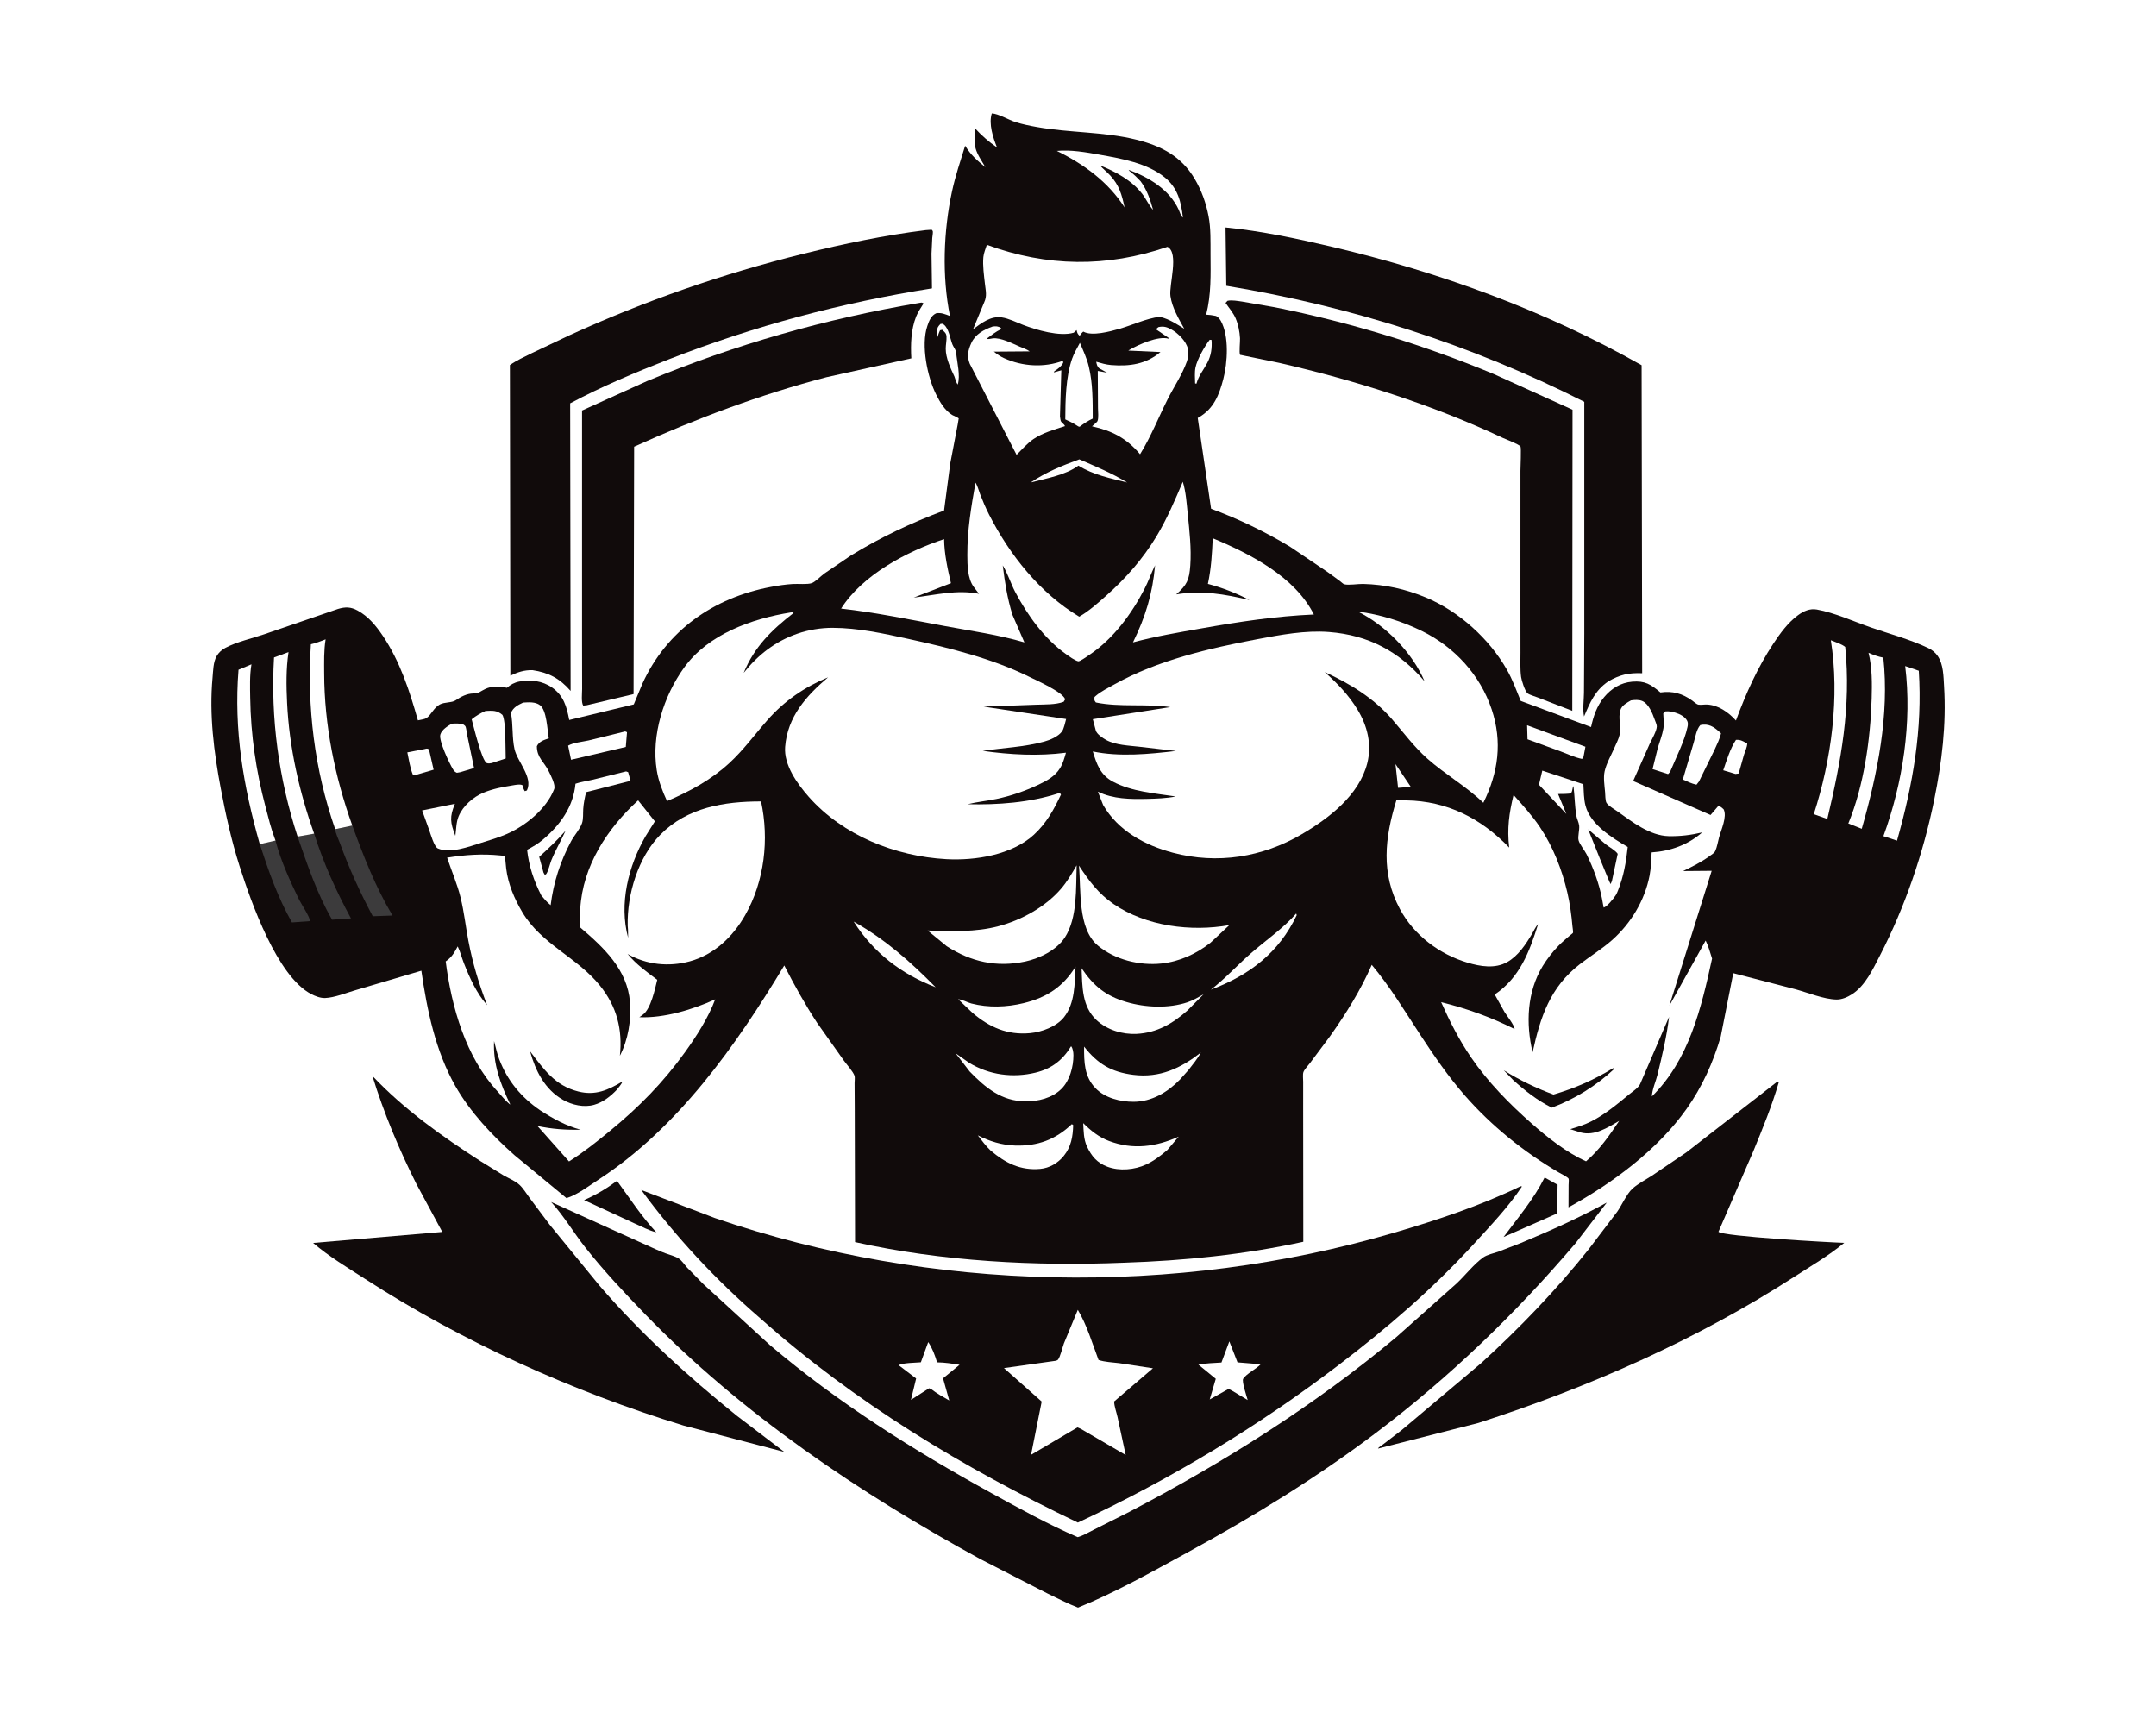 <svg version="1.1" xmlns="http://www.w3.org/2000/svg" style="display: block;" viewBox="0 0 2048 1638" width="1280" height="1024">
<path transform="translate(0,0)" fill="rgb(255,255,255)" d="M -0 -0 L 2048 0 L 2048 1638 L -0 1638 L -0 -0 z"/>
<path transform="translate(0,0)" fill="rgb(17,11,11)" d="M 586.079 1121.35 C 598.172 1137.82 609.408 1155.26 623.395 1170.19 C 616.668 1168.76 609.179 1164.51 602.775 1161.8 L 554.807 1139.65 C 566.091 1134.74 576.214 1128.67 586.079 1121.35 z"/>
<path transform="translate(0,0)" fill="rgb(17,11,11)" d="M 1467.25 1118.17 L 1479.57 1125.1 L 1479.04 1152.35 L 1438.9 1170.03 L 1428.26 1174.7 C 1442.04 1156.21 1456.86 1138.87 1467.25 1118.17 z"/>
<path transform="translate(0,0)" fill="rgb(17,11,11)" d="M 873.23 287.5 C 875.306 287.229 875.477 286.778 877.297 288 C 874.882 291.988 872.025 296.006 870.288 300.342 C 865.332 312.718 864.907 327.009 865.668 340.162 L 785 358.078 C 722.28 374.56 661.372 397.298 602.372 424.068 L 601.826 659.057 L 557.288 669.644 L 554 669.976 C 551.947 666.965 552.964 658.192 552.954 654.25 L 552.882 607.298 L 552.886 389.699 L 614.824 361.668 C 698.296 327.024 784.186 302.568 873.23 287.5 z"/>
<path transform="translate(0,0)" fill="rgb(17,11,11)" d="M 1166.02 285.5 C 1170.08 284.565 1175.86 285.686 1179.97 286.248 L 1210.86 291.618 C 1282.04 305.824 1352 327.196 1418.99 355.08 L 1493.75 388.939 L 1493.52 674.959 L 1460.64 662.249 C 1458.25 661.276 1452.83 659.817 1450.99 658.299 C 1448.52 656.255 1445.33 645.984 1444.9 642.81 C 1443.87 635.343 1444.32 627.07 1444.3 619.525 L 1444.26 580.846 L 1444.28 446.863 C 1444.29 444.072 1445.15 425.012 1444.32 423.868 C 1442.71 421.643 1430.35 417.049 1427.41 415.665 C 1360.37 384.082 1287.45 361.061 1215.29 344.478 L 1183.46 337.944 L 1178.64 336.923 C 1178.41 336.875 1178.06 336.984 1177.96 336.779 C 1176.89 334.637 1178.07 324.162 1177.9 321.069 C 1177.54 314.648 1176.21 307.909 1173.66 301.989 C 1171.37 296.698 1167.38 292.249 1164.16 287.5 L 1166.02 285.5 z"/>
<path transform="translate(0,0)" fill="rgb(17,11,11)" d="M 1164.15 215.815 C 1198.31 219.181 1232.71 226.519 1266.08 234.393 C 1368.38 258.533 1467.7 294.828 1559.38 346.681 L 1559.91 639.214 C 1547.11 638.733 1538.81 640.558 1527.72 646.981 C 1515.17 655.566 1510.44 666.858 1504.71 680.31 C 1503.24 674.037 1504.57 664.524 1504.62 657.959 L 1504.93 601.542 L 1504.92 381.433 C 1397.2 327.005 1283.77 290.884 1164.86 271.226 L 1164.15 215.815 z"/>
<path transform="translate(0,0)" fill="rgb(17,11,11)" d="M 879.333 218.375 L 885 217.989 C 885.36 218.493 885.971 218.891 886.08 219.5 C 886.354 221.034 885.663 224.213 885.548 225.864 L 884.837 240.709 L 885.294 273.701 C 799.346 287.275 716.56 309.371 635.465 341.019 C 603.771 353.388 571.633 366.824 541.609 382.875 L 542.033 656.066 C 531.719 644.159 521.224 638.61 505.746 636.291 C 497.912 636.165 491.739 638.191 484.783 641.556 L 484.351 346.539 C 490.714 342.049 498.143 338.711 505.106 335.235 L 541.005 318.201 C 612.624 285.526 686.74 259.695 763.138 240.821 C 801.449 231.356 840.138 223.224 879.333 218.375 z"/>
<path transform="translate(0,0)" fill="rgb(17,11,11)" d="M 1687.81 1027.5 L 1689.71 1027.69 C 1683.27 1049.9 1674.18 1072.09 1665.39 1093.47 L 1632.37 1169.75 C 1636.95 1174.19 1737.43 1179.81 1751.84 1180.24 C 1737.29 1192.33 1720.16 1202.31 1704.27 1212.57 C 1611.58 1272.38 1509.04 1317.51 1404.25 1351.33 L 1308.96 1375.66 C 1309.46 1374.39 1312.68 1372.48 1313.89 1371.57 L 1331.74 1357.86 L 1406.95 1294.49 C 1443.18 1261.5 1478.36 1225.01 1508.85 1186.66 L 1536.19 1150.69 C 1540.57 1144.46 1545.19 1133.77 1550.65 1128.8 C 1555.86 1124.06 1563.28 1120.28 1569.21 1116.43 L 1601.96 1094.26 L 1687.81 1027.5 z"/>
<path transform="translate(0,0)" fill="rgb(17,11,11)" d="M 353.75 1021.71 C 383.946 1053.63 419.681 1079.02 456.444 1102.67 L 478.48 1116.27 C 483.261 1118.98 489.535 1121.48 493.5 1125.18 C 497.101 1128.53 500.135 1133.61 503.08 1137.57 L 521.862 1162.67 L 569.423 1220.85 C 608.457 1266.18 653.502 1307.14 700.052 1344.57 L 745.044 1378.84 L 649.092 1353.71 C 543.875 1321.42 439.292 1274.23 346.843 1214.55 C 330.126 1203.76 312.551 1193.34 297.436 1180.34 L 420.127 1169.88 L 395.554 1124.36 C 379.158 1091.72 364.461 1056.65 353.75 1021.71 z"/>
<path transform="translate(0,0)" fill="rgb(17,11,11)" d="M 523.541 1141.46 L 614.611 1182.61 C 620.379 1185.16 626.156 1187.97 632.067 1190.16 C 636.083 1191.64 640.855 1192.76 644.5 1195.01 C 647.79 1197.05 650.006 1200.8 652.569 1203.62 L 668.25 1219.56 L 731.439 1277.41 C 796.103 1332.26 867.7 1377.26 941.871 1418.01 C 968.527 1432.65 995.775 1447.74 1023.71 1459.78 C 1029.21 1458.28 1034.38 1454.98 1039.51 1452.47 L 1072.68 1435.8 C 1162.4 1388.81 1248.94 1334.65 1326.68 1269.49 L 1383.82 1218.66 C 1391.87 1211.03 1400.11 1200.44 1408.93 1194.1 C 1412.48 1191.54 1418.9 1190.14 1423.1 1188.72 L 1444.97 1180.26 C 1472.77 1168.65 1499.89 1156.52 1526.3 1142.01 L 1496.64 1180.58 C 1439.89 1247.29 1377.07 1307.77 1307.13 1360.64 C 1250.58 1403.38 1190.28 1440.34 1128.11 1474.25 C 1094.25 1492.72 1059.77 1512.22 1024.01 1526.72 C 1014.09 1522.89 1004.37 1517.77 994.768 1513.18 L 931.443 1480.72 C 816.411 1417.92 704.645 1342.76 613.076 1248.29 C 593.524 1228.12 573.437 1206.76 556.05 1184.71 C 545.016 1170.71 535.467 1154.52 523.541 1141.46 z"/>
<path transform="translate(0,0)" fill="rgb(17,11,11)" d="M 1444.36 1126.5 L 1445.73 1126.68 C 1433.17 1145.73 1416.24 1163.51 1400.86 1180.35 C 1361 1223.95 1318.16 1260.76 1271.31 1296.49 C 1194.42 1355.13 1111.5 1404.99 1023.87 1445.92 C 914.822 1393.73 812.535 1332.34 721.919 1251.69 C 679.966 1215.38 641.976 1174.76 609.154 1130.04 L 679.081 1156.68 C 884.336 1227.2 1116.38 1231.65 1324.43 1170.58 C 1364.82 1158.73 1406.46 1144.93 1444.36 1126.5 z"/>
<path transform="translate(0,0)" fill="rgb(255,255,255)" d="M 881.718 1274.5 C 885.639 1280.23 888.133 1287.12 890.115 1293.74 C 897.401 1293.81 904.327 1294.89 911.492 1296.07 L 895.806 1308.93 L 901.695 1329.97 C 895.772 1326.6 889.92 1323.31 884.5 1319.15 L 882.56 1318.34 L 865.312 1329.38 L 870.237 1309.09 L 853.723 1296.5 C 857.062 1294.12 870.076 1294.13 874.727 1293.68 L 881.718 1274.5 z"/>
<path transform="translate(0,0)" fill="rgb(255,255,255)" d="M 1167.76 1273.83 L 1175.53 1293.75 L 1197.59 1295.55 C 1193.09 1300.17 1184.33 1304.32 1180.94 1309.29 C 1179.32 1311.67 1184.25 1326 1185.19 1329.56 L 1170.07 1320.5 L 1167 1319 L 1149.13 1329 L 1154.87 1309.39 L 1138.38 1295.91 C 1145.52 1294.52 1153.03 1294.39 1160.27 1293.9 L 1167.76 1273.83 z"/>
<path transform="translate(0,0)" fill="rgb(255,255,255)" d="M 1023.81 1243.87 C 1032.36 1258.03 1037.67 1275.96 1043.5 1291.47 C 1049.51 1293.55 1056.91 1293.69 1063.23 1294.52 L 1095.18 1299.38 L 1058.33 1330.9 C 1058.4 1335.6 1060.59 1341.25 1061.61 1345.95 L 1069.31 1381.75 L 1026.51 1356.83 L 1023.5 1355.54 L 979.397 1381.57 L 989.508 1330.99 L 953.663 1299.2 L 1003.07 1292.23 C 1003.25 1292.17 1004.64 1291.64 1004.9 1291.33 C 1007.18 1288.63 1009.26 1279.4 1010.62 1275.75 L 1023.81 1243.87 z"/>
<path transform="translate(0,0)" fill="rgb(17,11,11)" d="M 942.117 107.5 C 948.389 107.735 958.381 113.799 964.806 115.804 C 971.369 117.852 978.245 119.239 985.008 120.451 C 1016.23 126.047 1048.72 124.753 1079.57 132.49 C 1103.05 138.378 1122.16 148.194 1134.85 169.66 C 1141.38 180.686 1145.62 192.62 1148.03 205.178 C 1150.25 216.703 1149.83 229.252 1149.89 240.958 C 1150 260.743 1150.63 279.323 1145.76 298.652 C 1148.82 298.849 1151.71 299.15 1154.7 299.817 C 1156.56 300.231 1158.78 302.969 1159.68 304.582 C 1167.68 318.933 1166.09 344.331 1162.03 359.809 C 1158.05 374.994 1153.01 387.915 1138.91 396.111 L 1137.74 396.783 L 1150.43 482.984 C 1176.4 492.649 1201.96 504.867 1225.66 519.233 L 1261.28 543.259 L 1272.96 551.802 C 1273.89 552.494 1275.84 554.408 1276.86 554.703 C 1280.84 555.863 1290.19 554.299 1294.77 554.414 C 1315.67 554.94 1335.22 559.283 1354.54 567.34 C 1385.89 580.415 1414.78 606.581 1431.5 636.052 C 1436.8 645.389 1440.49 655.61 1444.53 665.536 L 1511.37 690.36 C 1513.55 680.099 1516.92 670.268 1523.67 662.085 C 1530.55 653.744 1539.5 648.184 1550.4 647.261 C 1562.6 646.229 1568.09 649.778 1577.25 657.49 C 1588.79 655.869 1598.04 658.465 1607.44 665.211 C 1608.94 666.285 1611.63 668.864 1613.45 669.11 C 1615.92 669.445 1618.89 668.865 1621.45 668.972 C 1632.31 669.425 1642.04 676.465 1648.99 684.154 C 1658.37 658.655 1669.52 633.852 1684.52 611.113 C 1690.93 601.392 1698.48 591.04 1707.93 584.125 C 1713.19 580.275 1719.17 577.534 1725.8 578.722 C 1742.73 581.759 1760.86 590.069 1777.14 595.737 C 1794.98 601.944 1814.8 607.196 1831.76 615.388 C 1835.4 617.147 1838.48 619.662 1840.74 623.021 C 1846.11 630.966 1846.1 642.228 1846.67 651.561 C 1848.91 688.269 1844.61 723.423 1837.33 759.336 C 1827.01 810.155 1809.59 861.133 1785.82 907.246 C 1779.09 920.293 1771.89 936.034 1759.18 944.18 C 1754.96 946.883 1749.52 949.264 1744.45 949.155 C 1732.43 948.896 1717.71 942.764 1705.99 939.536 L 1646.45 924.118 L 1634.5 984.5 C 1627.27 1009.02 1616.91 1032.09 1602.11 1053 C 1574.51 1091.98 1531.42 1123.87 1489.92 1146.52 L 1490.01 1125.3 C 1490.01 1123.97 1490.43 1120.37 1490.03 1119.36 C 1489.44 1117.86 1482.13 1114.24 1480.43 1113.24 C 1447.26 1093.74 1416.9 1069.34 1391.52 1040.37 C 1375.78 1022.4 1362.4 1002.89 1349.31 982.945 C 1334.39 960.207 1320.57 937.103 1303.04 916.204 C 1292.53 940.281 1278.64 962.471 1263.51 983.879 L 1244.55 1009.27 C 1242.73 1011.72 1239.13 1015.43 1238.14 1018.06 C 1237.36 1020.16 1237.91 1024.97 1237.9 1027.33 L 1237.89 1052.48 L 1238.02 1179.22 C 1182.31 1191.4 1124.89 1197.23 1067.94 1199.09 C 983.332 1202.54 895.048 1197.97 812.209 1179.52 L 811.904 1050.97 L 811.77 1028.61 C 811.76 1026.98 812.227 1023.02 811.726 1021.6 C 810.274 1017.47 804.408 1011.04 801.74 1007.36 L 776.121 971.208 C 764.589 953.613 754.577 935.515 744.982 916.813 C 698.965 993.105 644.054 1071.07 568.172 1120.45 C 559.184 1126.3 548.399 1134.63 538.123 1137.78 L 488.828 1097.09 C 467.623 1078.39 446.581 1056.05 432.545 1031.35 C 413.732 998.244 405.598 959.11 400.244 921.778 L 336.923 940.504 C 328.374 943.003 317.77 947.35 308.874 947.716 C 304.444 947.898 299.539 946.011 295.637 943.98 C 263.242 927.115 238.535 856.826 227.618 822.618 C 219.886 798.389 214.441 773.697 209.72 748.735 C 203.202 714.265 198.65 678.602 201.891 643.5 C 202.487 637.046 202.484 628.762 205.762 623.019 C 207.636 619.733 210.618 617.014 213.929 615.227 C 224.666 609.43 239.181 606.283 250.903 602.254 L 321 578.199 C 328.034 576.084 333.221 576.136 339.755 579.72 C 349.941 585.307 357.115 594.053 363.516 603.53 C 379.959 627.875 389.029 655.959 396.975 683.994 C 398.798 683.557 403.334 682.94 404.805 682.022 C 409.684 678.974 411.771 672.101 417.749 668.92 C 422.363 666.465 429.207 667.431 432.815 664.952 C 437.733 661.574 443.454 658.534 449.568 658.461 C 455.237 658.394 456.379 656.272 461.073 654.136 C 467.305 651.299 473.453 651.507 480.001 652.767 L 481.5 653.063 C 485.083 650.016 488.612 648.038 493.233 647.147 C 503.988 645.073 515.265 646.434 524.378 652.786 C 535.407 660.474 538.34 671.056 540.722 683.643 L 602.022 668.859 L 610.232 649.118 C 633.327 598.517 677.833 567.544 732.081 557.287 C 739.065 555.966 746.101 554.893 753.199 554.461 C 757.827 554.179 767.103 555.091 771.136 553.629 C 774.511 552.405 779.796 546.931 782.984 544.567 L 808.106 527.515 C 836.199 510.203 865.891 496.284 896.763 484.699 L 902.648 439.951 L 909.711 403.075 C 909.797 402.567 910.736 397.287 910.681 397.21 C 910.115 396.434 905.618 394.644 904.5 393.949 C 897.417 389.54 893.025 382.003 889.346 374.728 C 880.938 358.103 874.677 327.734 880.873 309.429 C 882.532 304.525 884.302 299.793 889.175 297.371 C 893.996 296.442 897.955 298.282 902.379 299.942 C 894.698 262.29 896.218 219.076 904.319 181.568 C 907.488 166.892 912.345 152.535 916.791 138.204 C 922.12 146.902 928.126 152.203 935.964 158.554 C 932.898 153.162 928.398 146.813 926.751 140.83 C 925.182 135.129 926.002 127.473 926.044 121.536 C 932.518 128.574 939.197 134.437 947.078 139.861 C 943.284 130.511 938.977 117.462 942.117 107.5 z"/>
<path transform="translate(0,0)" fill="rgb(255,255,255)" d="M 1325.56 725.514 L 1340.12 747.171 L 1328.03 748.097 L 1325.56 725.514 z"/>
<path transform="translate(0,0)" fill="rgb(255,255,255)" d="M 1149.13 322.5 L 1150.87 322.688 C 1151.41 330.403 1150.5 337.563 1146.78 344.5 C 1142.94 351.692 1138.86 356.032 1136.5 364.244 L 1135.25 363.949 C 1135.16 359.13 1134.65 353.588 1135.61 348.851 C 1137.12 341.337 1144.33 328.508 1149.13 322.5 z"/>
<path transform="translate(0,0)" fill="rgb(255,255,255)" d="M 893.337 307.5 C 895.033 307.334 895.108 306.971 896.569 308.106 C 901.429 311.883 902.457 321.417 904.722 327 C 905.96 330.051 907.971 331.64 908.29 335.125 C 909.103 344.027 912.453 356.492 909.751 365 C 908.285 363.377 907.396 359.531 906.61 357.431 C 902.972 349.692 898.343 339.772 898.356 331 C 898.361 327.204 899.283 323.251 899.097 319.5 C 898.935 316.214 897.202 315.095 895 313.024 L 892.935 313.5 C 892.185 315.173 891.499 316.769 890.992 318.534 L 890.579 320 L 890.037 314.5 C 890.167 311.038 891.108 309.84 893.337 307.5 z"/>
<path transform="translate(0,0)" fill="rgb(255,255,255)" d="M 1649.02 702.5 C 1653.59 702.229 1655.67 703.899 1659.71 705.941 C 1659.65 709.329 1657.72 713.288 1656.65 716.568 L 1651.59 734.5 L 1648.5 734.897 L 1636.92 731.409 C 1640.21 721.902 1643.45 710.906 1649.02 702.5 z"/>
<path transform="translate(0,0)" fill="rgb(255,255,255)" d="M 403.001 711.318 C 405.181 710.846 405.551 710.413 407.461 711.5 L 411.9 730.869 L 395.335 735.699 L 392.119 735.5 C 389.462 728.889 388.4 721.374 386.92 714.413 L 403.001 711.318 z"/>
<path transform="translate(0,0)" fill="rgb(255,255,255)" d="M 1025.26 436.066 C 1041.14 443.018 1055.75 448.912 1070.68 458.072 C 1054.8 454.036 1038.44 450.871 1024.4 442.028 C 1012.16 451.096 993.618 454.244 979.06 458.068 C 993.736 448.137 1008.77 442.131 1025.26 436.066 z"/>
<path transform="translate(0,0)" fill="rgb(255,255,255)" d="M 1450.61 688.69 L 1506 709.048 L 1504.21 718.5 L 1502.81 720.626 C 1496.13 719.32 1488.96 715.956 1482.56 713.527 L 1450.99 701.984 L 1450.61 688.69 z"/>
<path transform="translate(0,0)" fill="rgb(255,255,255)" d="M 593.885 694.5 L 595.611 695.239 L 594.442 709.251 L 542.453 721.426 L 539.665 708.041 C 544.206 705.222 553.598 704.314 559.005 703.095 L 593.885 694.5 z"/>
<path transform="translate(0,0)" fill="rgb(255,255,255)" d="M 810.886 875.115 C 840.856 891.99 864.707 913.059 888.739 937.476 C 856.083 924.945 829.756 904.689 810.886 875.115 z"/>
<path transform="translate(0,0)" fill="rgb(255,255,255)" d="M 1231.26 867.5 L 1231.76 869.031 C 1214.84 904.791 1186.58 926.143 1150.24 939.798 C 1163.86 929.222 1175.01 916.874 1187.88 905.553 C 1202.25 892.919 1218.61 881.907 1231.26 867.5 z"/>
<path transform="translate(0,0)" fill="rgb(255,255,255)" d="M 429.17 687.167 C 432.791 686.78 435.902 686.962 439.5 687.49 C 440.331 688.16 441.338 688.657 441.993 689.5 C 442.868 690.626 443.485 696.575 443.845 698.228 L 450.319 729.297 L 437.228 733.23 L 434 733.805 C 432.111 732.99 431.308 732.142 430.226 730.37 C 426.912 724.94 416.636 703.35 418.263 697.552 C 419.571 692.89 425.223 689.421 429.17 687.167 z"/>
<path transform="translate(0,0)" fill="rgb(255,255,255)" d="M 1615.15 688.5 L 1617.8 688.072 C 1625.08 687.505 1629.81 691.782 1634.8 696.279 C 1633.66 701.594 1630.98 706.755 1628.77 711.719 L 1613.88 742.074 L 1611.5 745.105 C 1606.97 744.187 1602.75 742.028 1598.53 740.187 L 1608.9 705 C 1610.43 699.825 1611.52 692.488 1615.15 688.5 z"/>
<path transform="translate(0,0)" fill="rgb(255,255,255)" d="M 1581.94 675.5 C 1585.17 675.104 1588.4 675.799 1591.5 676.729 C 1595.69 677.986 1600.94 680.603 1602.81 684.799 C 1603.62 686.619 1603.34 688.589 1602.92 690.5 C 1599.97 704.064 1592.35 718.73 1587.01 731.588 C 1586.46 733.173 1585.7 733.888 1584.5 735.032 L 1569.77 730.305 L 1574.78 710.059 C 1576.54 704.173 1579.04 697.859 1580.05 691.822 C 1580.78 687.446 1580.14 681.934 1579.95 677.5 L 1581.94 675.5 z"/>
<path transform="translate(0,0)" fill="rgb(255,255,255)" d="M 461.165 675.076 C 467.698 674.816 471.807 674.198 477.241 678.771 C 480.754 684.651 480.005 711.789 480.37 720.178 L 466.995 724.597 C 465.476 724.796 463.89 725.173 462.425 724.582 C 457.692 722.673 449.814 689.364 448.031 682.993 C 452.271 679.604 456.205 677.276 461.165 675.076 z"/>
<path transform="translate(0,0)" fill="rgb(60,59,60)" d="M 261.715 798.161 L 261.958 799.134 C 266.709 817.326 275.874 837.448 284.138 854.348 C 286.258 858.681 294.384 870.599 294.471 874.67 L 277.294 875.93 C 263.77 851.93 255.232 827.583 246.779 801.594 L 261.715 798.161 z"/>
<path transform="translate(0,0)" fill="rgb(60,59,60)" d="M 298.399 791.6 C 307.382 819.931 319.294 846.001 333.379 872.112 L 315.447 873.333 C 301.022 848.344 292.093 821.563 282.691 794.419 L 298.399 791.6 z"/>
<path transform="translate(0,0)" fill="rgb(255,255,255)" d="M 1025.79 325.428 C 1028.98 332.754 1032.41 340.171 1034.28 347.96 C 1038.12 363.883 1037.95 381.102 1037.98 397.376 C 1033.32 399.508 1029.57 402.063 1025.5 405.145 C 1023.98 404.715 1024.52 405.003 1023.3 404.185 C 1019.61 401.716 1015.95 399.948 1011.91 398.124 C 1011.99 379.922 1012.37 357.886 1018.36 340.576 C 1020.16 335.381 1023.22 330.297 1025.79 325.428 z"/>
<path transform="translate(0,0)" fill="rgb(60,59,60)" d="M 334.671 783.934 C 345.671 813.932 356.514 841.828 372.858 869.388 L 354.086 870.056 C 341.985 847.356 331.532 824.48 322.76 800.271 C 321.511 796.824 318.562 790.941 318.383 787.36 L 334.671 783.934 z"/>
<path transform="translate(0,0)" fill="rgb(255,255,255)" d="M 1028.96 1066.55 C 1036.05 1073.66 1043.9 1079.91 1053.39 1083.48 C 1076.21 1092.07 1097.79 1089.16 1119.64 1079.39 L 1108.87 1092.07 C 1102.66 1097.4 1096.18 1102.36 1088.72 1105.84 C 1077.78 1110.93 1063.4 1112.25 1052 1107.98 C 1042.16 1104.29 1036.8 1097.94 1032.5 1088.68 C 1029.27 1081.74 1029.37 1074.08 1028.96 1066.55 z"/>
<path transform="translate(0,0)" fill="rgb(255,255,255)" d="M 1018.16 1067.5 L 1019.42 1068.38 C 1019.14 1079.27 1017.49 1089.06 1010.44 1097.72 C 1004.86 1104.58 996.846 1109.25 988 1110.03 C 969.292 1111.67 955.19 1104.47 941.151 1092.74 C 936.474 1088.34 932.713 1083.22 928.821 1078.14 C 939.906 1083.82 951.646 1087.41 964.165 1087.84 C 985.647 1088.56 1002.73 1082.14 1018.16 1067.5 z"/>
<path transform="translate(0,0)" fill="rgb(255,255,255)" d="M 1003.9 143.122 C 1017.01 141.836 1031.47 144.37 1044.35 146.681 C 1065.26 150.431 1089.74 154.609 1106.61 168.439 C 1118.76 178.396 1122.01 191.53 1123.64 206.426 C 1121.75 205.104 1120.65 201.153 1119.68 199.03 C 1110.87 179.795 1091.13 168.075 1072.07 161.086 C 1073.08 162.474 1072.59 162.003 1073.88 162.997 C 1077.47 165.768 1080.42 168.69 1083.51 172.006 C 1089.69 180.419 1092.52 189.179 1095.33 199.146 C 1091.23 194.718 1088.76 188.805 1085.06 183.988 C 1075.21 171.15 1059.63 162.744 1044.84 156.867 C 1047.84 160.253 1051.42 163.045 1054.5 166.355 C 1063.15 175.639 1065.65 184.696 1068.23 196.811 C 1052.67 172.458 1029.58 155.746 1003.9 143.122 z"/>
<path transform="translate(0,0)" fill="rgb(255,255,255)" d="M 1789.07 793.976 C 1807.5 743.563 1816.37 685.75 1809.75 632.435 L 1822.68 636.886 C 1826.27 692.581 1817.14 744.832 1801.98 798.248 L 1789.07 793.976 z"/>
<path transform="translate(0,0)" fill="rgb(255,255,255)" d="M 1755.74 781.942 C 1770.5 746.124 1776.77 701.915 1777.9 663.355 C 1778.31 649.14 1778.43 633.664 1774.92 619.818 C 1779.64 621.89 1783.93 623.473 1788.99 624.449 C 1794.86 678.717 1783.41 735.076 1768.49 786.985 L 1755.74 781.942 z"/>
<path transform="translate(0,0)" fill="rgb(255,255,255)" d="M 1722.93 773.091 C 1739.65 721.599 1747.71 661.603 1739.12 607.897 C 1743.14 609.611 1749.54 611.487 1752.78 614.307 C 1758.51 670.99 1748.84 722.834 1735.79 777.669 L 1722.93 773.091 z"/>
<path transform="translate(0,0)" fill="rgb(255,255,255)" d="M 1017.45 993.5 C 1019.14 995.519 1019.63 999.324 1019.65 1001.99 C 1019.72 1012.97 1016.19 1026.22 1008.14 1034.13 C 999.323 1042.8 986.172 1045.98 974.135 1045.88 C 951.414 1045.69 936.067 1032.96 921.088 1017.51 L 907.815 1000.3 L 920.518 1009.21 C 939.531 1020.85 962.173 1023.84 983.715 1018.57 C 998.985 1014.83 1009.38 1006.79 1017.45 993.5 z"/>
<path transform="translate(0,0)" fill="rgb(255,255,255)" d="M 1029.79 993.857 C 1042.64 1010.33 1055.74 1018.08 1076.62 1020.69 C 1101.54 1023.82 1121.57 1014.48 1140.68 999.506 C 1137.54 1005.53 1132.98 1010.86 1128.84 1016.24 L 1121.01 1025.01 C 1109.3 1037.1 1094.17 1046.22 1076.84 1046.27 C 1064.26 1046.3 1049.81 1042.79 1040.73 1033.5 C 1029.85 1022.37 1029.73 1008.42 1029.79 993.857 z"/>
<path transform="translate(0,0)" fill="rgb(255,255,255)" d="M 246.779 801.594 C 231.208 746.891 221.957 692.968 226.578 635.935 L 238.859 630.782 C 237.088 641.126 237.511 652.446 237.669 662.896 C 238.196 697.75 243.18 731.922 252.074 765.608 C 254.842 776.091 257.438 786.98 261.307 797.109 L 261.715 798.161 L 246.779 801.594 z"/>
<path transform="translate(0,0)" fill="rgb(255,255,255)" d="M 282.691 794.419 C 264.812 739.68 256.898 681.779 260.296 624.277 L 274.081 619.173 C 271.669 635.182 271.935 651.164 272.706 667.283 C 274.73 709.582 284.222 751.746 298.399 791.6 L 282.691 794.419 z"/>
<path transform="translate(0,0)" fill="rgb(255,255,255)" d="M 1027.41 919.424 C 1038.67 936.17 1050.22 945.658 1069.97 951.49 C 1088.08 956.839 1110.01 957.792 1128.02 951.754 C 1133.28 949.988 1138.39 946.916 1143.25 944.239 L 1128.01 959.556 C 1113.84 972.04 1098.97 980.792 1079.71 981.777 C 1066.2 982.469 1051.65 978.031 1041.62 968.727 C 1027.69 955.803 1028.11 936.958 1027.41 919.424 z"/>
<path transform="translate(0,0)" fill="rgb(255,255,255)" d="M 1021.66 917.894 C 1020.8 934.049 1021.28 952.451 1010.75 965.886 C 1003.7 974.877 989.441 980.081 978.379 981.092 C 956.803 983.064 939.854 975.466 923.766 961.807 L 910.178 948.894 C 913.812 948.965 918.979 951.961 922.705 952.926 C 938.833 957.101 956.219 956.491 972.304 952.585 C 994.285 947.248 1009.91 937.004 1021.66 917.894 z"/>
<path transform="translate(0,0)" fill="rgb(255,255,255)" d="M 318.383 787.36 C 298.636 730.61 291.539 671.509 295.296 611.726 C 300.101 610.681 304.696 608.761 309.301 607.059 C 307.569 617.69 307.898 628.576 307.928 639.316 C 308.067 688.511 318.068 737.675 334.671 783.934 L 318.383 787.36 z"/>
<path transform="translate(0,0)" fill="rgb(255,255,255)" d="M 594.726 732.5 L 596.683 733.225 L 598.968 741.447 L 556.752 752.199 C 555.464 757.532 554.38 762.633 554.014 768.116 C 553.731 772.35 554.212 777.468 552.905 781.5 C 551.088 787.107 545.393 793.353 542.5 798.771 C 532.212 818.036 525.799 837.887 523.059 859.54 C 519.638 856.872 517.001 853.638 514.218 850.346 C 507.045 836.29 502.434 822.61 500.687 806.948 C 505.901 804.154 510.963 801.27 515.501 797.441 C 532.172 783.374 544.589 766.176 546.667 744.189 C 551.786 742.394 557.374 741.723 562.658 740.44 L 594.726 732.5 z"/>
<path transform="translate(0,0)" fill="rgb(17,11,11)" d="M 537.185 788.888 C 532.976 798.4 527.635 807.235 523.711 816.926 C 522.613 819.638 520.472 828.216 518.785 830 C 518.445 830.36 517.928 830.497 517.5 830.746 L 516.244 828.5 L 512.206 813.644 C 521.168 805.534 529.166 798.012 537.185 788.888 z"/>
<path transform="translate(0,0)" fill="rgb(255,255,255)" d="M 1465.03 731.744 L 1504.06 744.677 C 1504.45 751.316 1504.4 758.737 1506.11 765.17 C 1510.85 782.987 1531.21 795.488 1546.19 804.287 C 1544.58 818.894 1542.45 831.689 1536.98 845.5 C 1536.37 847.036 1535.78 848.489 1534.92 849.914 C 1533.19 852.763 1526.38 861.166 1523.32 861.812 L 1521.71 853.118 C 1518.96 839.009 1513.54 824.223 1507.18 811.344 C 1505.33 807.615 1500.33 801.505 1499.47 797.831 C 1498.62 794.149 1500.53 788.15 1500.06 784 C 1499.66 780.598 1497.87 777.685 1497.33 774.395 C 1495.85 765.36 1495.84 755.68 1494.64 746.5 C 1494 747.268 1494.24 746.818 1493.96 748.085 C 1493.58 749.797 1493.44 751.626 1492.37 753.069 C 1491.63 754.066 1481.83 753.904 1480.04 753.951 L 1487.85 772.851 L 1461.87 745.154 L 1465.03 731.744 z"/>
<path transform="translate(0,0)" fill="rgb(17,11,11)" d="M 1508.62 787.545 L 1525.42 801.832 C 1528.79 804.465 1534.33 807.374 1536.67 810.777 L 1531.16 836.634 L 1529.92 839.5 C 1529.19 839.075 1510.33 791.985 1508.62 787.545 z"/>
<path transform="translate(0,0)" fill="rgb(255,255,255)" d="M 1022.7 821.696 C 1021.96 843.185 1023.62 871.385 1011.63 890.038 C 1003.86 902.138 987.485 910.145 973.81 913.055 C 946.679 918.829 922.325 913.343 899.32 898.517 L 881.145 883.595 C 903.546 884.322 926.509 885.307 948.375 879.52 C 970.191 873.747 992.739 861.387 1007.65 844.224 C 1013.65 837.312 1018.11 829.565 1022.7 821.696 z"/>
<path transform="translate(0,0)" fill="rgb(255,255,255)" d="M 1024.91 821.983 C 1034.53 836.543 1043.21 848.419 1057.82 858.457 C 1088.58 879.591 1131.61 885.01 1167.79 878.446 L 1149.72 895.328 C 1136.19 905.896 1120.44 913.122 1103.26 914.947 C 1082.64 917.139 1058.97 911.381 1042.85 897.893 C 1023.47 881.679 1027.06 845.318 1024.91 821.983 z"/>
<path transform="translate(0,0)" fill="rgb(255,255,255)" d="M 1100.36 310.5 C 1105.33 309.341 1108.67 310.426 1113.03 312.909 C 1119.21 316.428 1126.74 323.884 1128.37 330.962 C 1129.33 335.17 1128.83 339.159 1127.41 343.196 C 1123.04 355.557 1115.08 367.22 1109.18 378.937 C 1100.35 396.479 1093.35 414.448 1082.96 431.236 C 1070.23 416.055 1056.34 408.925 1037.32 404.706 L 1039.5 402.831 C 1040.2 402.113 1042.14 400.578 1042.5 399.76 C 1043.75 396.915 1043.01 390.722 1042.99 387.596 L 1042.78 352.11 L 1051.5 353.699 L 1044.28 349.711 C 1042.28 348.158 1041.69 345.729 1041.32 343.376 C 1045.97 344.724 1050.66 346.139 1055.5 346.527 C 1072.92 347.923 1088.63 345.731 1102.33 334.174 L 1071.8 332.771 L 1072.65 332.246 C 1081.26 327.061 1100.36 318.613 1109.96 321.478 L 1110.81 321.807 C 1110.06 320.651 1110.44 320.962 1109.35 320.256 L 1098 312.5 L 1100.36 310.5 z"/>
<path transform="translate(0,0)" fill="rgb(255,255,255)" d="M 942.898 309.935 C 946.29 309.554 947.829 309.559 950.827 311.262 L 950.732 312.5 C 945.825 314.865 941.586 318.259 937.237 321.5 C 938.381 321.9 938.923 321.917 940.123 321.692 L 942.975 321.188 C 950.623 320.228 961.72 326.055 968.681 329.059 C 971.692 330.358 975.439 331.538 978.055 333.519 L 944.078 333.779 C 947.112 336.241 950.217 338.352 953.778 339.978 C 971.196 347.929 991.932 349.193 1009.84 342.381 L 1009.89 344.5 C 1007.97 347.798 1005.71 349.519 1002.65 351.644 C 1001.17 352.677 1001.7 352.002 1001 353.524 L 1008.15 351.503 L 1006.87 395.208 C 1007.12 396.461 1007.24 398.95 1007.8 400 C 1008.71 401.722 1010.66 402.295 1011.63 404.5 C 1001.49 407.837 990.858 410.705 981.879 416.701 C 975.926 420.677 970.681 426.719 965.641 431.802 L 921.184 345.312 C 918.312 338.166 919.544 332.421 922.651 325.617 C 926.548 317.081 934.541 312.945 942.898 309.935 z"/>
<path transform="translate(0,0)" fill="rgb(255,255,255)" d="M 496.904 667.122 C 502.195 666.765 508.576 666.271 512.993 669.629 C 519.345 674.459 519.908 692.996 521.305 701.082 C 516.564 702.735 512.391 703.799 509.993 708.5 C 509.957 719.447 516.722 723.214 521.122 732.105 C 523.135 736.171 527.985 745.25 526.389 749.357 C 519.123 768.064 499.082 784.329 481.257 791.986 C 473.355 795.38 465.169 797.812 456.971 800.355 C 445.395 803.947 427.643 810.819 415.888 805.638 C 412.429 804.114 409.002 791.812 407.599 787.949 L 400.97 769.548 L 432.136 763.216 C 426.941 775.854 427.636 780.925 432.544 793.648 C 433.39 787.572 433.276 780.878 435.631 775.171 C 439.746 765.197 449.508 756.741 459.34 752.657 C 467.827 749.131 477.856 747.112 486.909 745.747 C 489.821 745.308 493.399 744.372 496.202 745.5 C 496.779 747.636 497.329 749.355 498.5 751.271 L 500.5 750.584 C 506.612 738.168 491.394 723.265 488.723 711.251 C 486.272 700.222 487.528 688.292 485.347 677 C 487.468 671.671 492.011 669.437 496.904 667.122 z"/>
<path transform="translate(0,0)" fill="rgb(255,255,255)" d="M 937.394 232.323 C 994.619 253.28 1051.22 254.008 1109 234.25 C 1120.24 240.019 1110.3 270.402 1111.81 280.981 C 1113.38 292.068 1119.62 302.439 1124.94 312.072 C 1117.79 307.676 1110.94 303.032 1102.71 300.979 L 1101.49 300.682 C 1088.3 302.415 1076.11 308.466 1063.36 312.104 C 1054.53 314.624 1037.29 319.372 1029 314.745 C 1027.56 315.899 1026.61 317.339 1025.5 318.801 C 1023.4 316.668 1023.34 316.093 1022.65 313.299 L 1019.93 315.803 C 1006.56 319.753 984.452 313.22 971.778 308.359 C 965.384 305.906 958.276 302.248 951.5 301.26 C 940.986 299.727 932.194 306.714 924.291 312.543 L 934.829 287.084 C 937.743 280.942 936.313 276.023 935.592 269.5 C 934.706 261.492 933.339 252.011 934.089 244.008 C 934.443 240.224 936.218 235.956 937.394 232.323 z"/>
<path transform="translate(0,0)" fill="rgb(255,255,255)" d="M 1123.56 457.385 C 1126.53 466.904 1127.22 478.068 1128.24 488 C 1129.9 504.044 1131.8 520.758 1130.67 536.888 C 1129.71 550.535 1127.54 555.377 1117.29 564.352 C 1142.35 560.296 1162.58 564.109 1186.87 569.656 C 1174.07 563.063 1161.31 558.087 1147.4 554.352 C 1150.55 539.76 1151.29 525.852 1151.99 511.012 C 1187.72 525.902 1229.97 547.516 1248.07 583.455 C 1212.02 584.99 1176.91 590.358 1141.42 596.629 C 1119.44 600.512 1097.81 604.145 1076.23 609.935 C 1088.15 585.603 1094.82 563.711 1097.21 536.674 C 1093.58 544.098 1090.91 551.887 1087.12 559.252 C 1074.92 582.904 1057.51 606.488 1035.25 621.5 C 1033.33 622.79 1025.6 628.327 1024.18 627.918 C 1020.28 626.791 1015.58 623.208 1012.28 620.863 C 992.044 606.496 976.067 584.132 964.527 562.42 C 960.153 554.192 957.355 544.601 952.516 536.798 C 954.528 553.176 956.835 567.852 961.676 583.639 L 973.06 609.931 C 948.44 602.693 923.083 599.162 897.902 594.49 C 865.022 588.389 832.203 581.604 798.964 577.822 C 819.376 545.767 861.392 523.542 896.819 511.864 C 896.969 525.79 900.118 540.205 903.306 553.696 L 867.975 567.395 C 888.941 564.916 908.784 559.631 929.958 563.811 L 924.74 556.964 C 919.048 548.88 918.922 536.526 918.882 527.035 C 918.783 503.434 922.506 481.392 926.612 458.252 C 928.556 461.093 929.689 465.757 930.951 469.026 C 933.512 475.66 936.239 482.11 939.469 488.451 C 958.972 526.741 987.84 563.187 1025.17 585.521 C 1034.57 580.084 1043.01 572.496 1051.11 565.297 C 1069.64 548.821 1085.69 530.49 1098.56 509.207 C 1108.46 492.835 1116.06 474.946 1123.56 457.385 z"/>
<path transform="translate(0,0)" fill="rgb(255,255,255)" d="M 606.167 759.981 L 622.068 779.933 L 613.235 794.022 C 596.887 822.448 587.84 858.214 596.673 890.546 L 596.53 882.651 L 596.253 879.083 C 595.561 849.363 606.158 814.068 627.268 792.591 C 652.833 766.582 688.182 760.996 722.941 761.001 C 730.736 797.059 726.192 836.779 707.86 869 C 696.176 889.534 678.379 906.589 655.178 912.902 C 635.279 918.316 614.086 916.149 596.174 905.893 C 604.333 915.739 614.156 922.783 624.322 930.4 C 622.165 939.215 618.287 957.955 610.761 963.474 L 608.457 965.16 L 607.315 965.957 C 630.785 966.988 658.339 958.621 679.39 948.978 C 672.83 966.46 661.681 983.876 650.815 998.986 C 629.922 1028.04 606.969 1051.32 579.304 1074.02 C 566.86 1084.23 554.144 1094.35 540.507 1102.94 L 510.542 1069.28 C 524.475 1072.19 537.349 1073.13 551.551 1072.78 C 537.814 1069.23 525.055 1062.13 513.24 1054.47 C 495.152 1042.11 482.044 1026.39 474.2 1005.86 C 472.046 1000.22 470.923 994.366 469.307 988.568 C 468.281 1010.42 475.34 1029.46 484.724 1048.83 L 483.995 1048.46 C 480.006 1045.24 476.272 1040.37 472.755 1036.58 C 442.362 1003.8 428.924 956.508 423.368 912.948 C 429.133 909.022 431.533 904.709 434.762 898.692 C 437.224 903.631 438.585 909.392 440.628 914.562 C 446.145 928.522 452.674 943.26 462.729 954.487 C 454.917 934.452 448.921 914.434 444.903 893.285 C 442.337 879.783 440.825 865.901 437.577 852.562 C 434.369 839.387 428.969 827.235 424.722 814.411 C 442.059 811.654 458.091 810.545 475.64 812.341 C 476.05 812.383 479.391 812.637 479.513 812.751 C 479.749 812.972 480.657 823.484 480.816 824.742 C 482.677 839.51 488.565 853.401 496.108 866.119 C 514.211 896.646 548.084 908.894 569.887 935.921 C 585.864 955.727 591.504 977.535 588.831 1002.55 C 596.713 987.345 599.757 968.669 598.428 951.666 C 596.008 920.705 573.485 899.731 551.204 880.731 L 551.198 862.989 C 553.448 822.471 576.918 786.559 606.167 759.981 z"/>
<path transform="translate(0,0)" fill="rgb(17,11,11)" d="M 503.476 998.277 C 516.551 1015.44 527.132 1030.96 549.42 1036.53 C 565.609 1040.58 577.472 1035.19 591.206 1027.06 C 590.375 1029.72 587.586 1032.59 585.897 1034.87 C 579.826 1041.18 572.885 1046.73 564.324 1049.16 C 554.712 1051.89 543.397 1049.34 534.881 1044.48 C 517.38 1034.5 508.686 1016.89 503.476 998.277 z"/>
<path transform="translate(0,0)" fill="rgb(255,255,255)" d="M 1289.79 580.654 C 1310.91 583.35 1331.85 589.847 1350.95 599.262 C 1381.65 614.398 1406.08 640.922 1416.96 673.556 C 1427.23 704.355 1423.33 733.537 1409.03 762.282 C 1392.84 746.672 1372.64 735.255 1355.81 720.321 C 1343.1 709.047 1333.26 695.6 1322.21 682.83 C 1304.9 662.832 1282.14 648.993 1258.35 638.146 C 1270.49 648.973 1280.98 659.791 1289.52 673.795 C 1298.94 689.228 1303.3 706.98 1298.75 724.831 C 1291.01 755.163 1262.29 777.048 1236.58 792.119 C 1199.07 814.112 1156.45 820.881 1114.3 809.751 C 1087.61 802.703 1062.07 788.907 1047.88 764.409 L 1042.88 751.753 C 1057.56 758.813 1073.59 758.94 1089.61 758.573 C 1098.76 758.363 1107.79 758.087 1116.79 756.3 C 1097.07 753.29 1075.04 751.708 1057.22 742.229 C 1045.26 735.868 1041.8 725.803 1038.06 713.531 C 1063.18 718.832 1091.61 716.085 1117 713.069 L 1082.5 709.069 C 1072.48 707.901 1059.58 707.547 1050.62 702.542 C 1047.61 700.861 1041.82 697.094 1040.89 693.589 L 1038.08 682.911 L 1111.65 671.418 C 1088.5 667.999 1064.02 671.712 1041 667.025 C 1039.18 664.921 1039.57 664.532 1039.67 661.846 L 1040.87 660.759 C 1045.85 656.405 1053.08 652.896 1058.88 649.659 C 1099.6 626.936 1148.85 615.504 1194.33 606.916 C 1216.43 602.743 1239.95 598.317 1262.49 600.083 C 1299.94 603.017 1329.06 618.527 1353.21 646.929 C 1341.63 619.642 1316.08 593.699 1289.79 580.654 z"/>
<path transform="translate(0,0)" fill="rgb(255,255,255)" d="M 751.138 581.5 C 752.542 581.396 752.652 581.097 753.821 582 C 733.202 597.91 716.496 614.242 706.449 638.895 C 720.203 621.621 736.613 608.844 757.702 601.589 C 768.114 598.007 779.778 596.088 790.786 596.109 C 815.077 596.156 839.389 601.498 863.024 606.675 C 901.542 615.113 942.241 625.104 977.734 642.659 C 984.842 646.175 1009.46 657.052 1011.82 664 L 1010.36 666.372 C 1002.75 669.266 992.3 668.81 984.198 669.134 L 934.327 670.948 L 1012.72 682.745 C 1011.72 686.068 1010.7 692.068 1008.63 694.739 C 1004.92 699.528 997.501 702.615 991.84 704.181 C 972.92 709.414 952.864 710.006 933.501 713.006 C 959.926 716.644 985.977 718.121 1012.55 714.723 C 1011.11 719.779 1009.68 724.988 1006.89 729.5 C 1002.08 737.292 994.149 741.467 986.124 745.251 C 973.433 751.235 960.238 755.768 946.5 758.653 C 937.414 760.56 928.103 761.385 919.127 763.658 C 947.677 764.352 978.253 762.187 1005.5 753.252 L 1007.08 753.425 L 1007.82 754.5 C 1001.04 768.839 993.962 781.742 982.07 792.638 C 961.093 811.859 926.424 817.361 898.893 815.832 C 850.487 813.144 800.709 793.386 768.187 756.558 C 757.396 744.338 744.461 726.374 745.802 709.213 C 748.039 680.588 765.82 660.775 786.588 643.12 C 764.268 652.298 745.061 665.524 729.056 683.674 C 716.766 697.612 706.285 712.235 692.469 724.871 C 675.183 740.68 655.06 751.578 633.62 760.663 C 629.234 751.27 625.464 741.527 623.827 731.239 C 618.558 698.123 630.438 660.787 649.816 633.93 C 672.756 602.137 713.906 587.494 751.138 581.5 z"/>
<path transform="translate(0,0)" fill="rgb(255,255,255)" d="M 1549.22 665.054 C 1552.65 664.498 1556.98 664.23 1560.21 665.706 C 1566.06 668.385 1569.63 677.108 1571.63 682.849 C 1572.2 684.51 1573.83 687.995 1573.82 689.669 C 1573.79 694.119 1568.83 702.408 1566.96 706.519 L 1551.36 741.598 L 1624.88 773.883 L 1632.07 765.5 C 1634.75 765.784 1635.32 766.757 1637.31 768.5 C 1640.76 775.508 1634.88 788.021 1632.92 795.257 C 1631.83 799.256 1631.06 804.469 1629.3 808.173 C 1628.42 810.026 1625.57 811.727 1623.9 812.943 C 1616.06 818.663 1607.49 822.915 1598.79 827.137 L 1625.95 826.907 L 1585.75 954.989 L 1620.2 893.147 C 1622.9 898.421 1624.46 904.611 1626.31 910.251 C 1616.06 957.278 1604.5 1006.35 1569.16 1041.18 C 1569.25 1034.83 1573.09 1026.42 1574.62 1020.04 C 1578.9 1002.22 1583.33 983.846 1585.45 965.643 L 1557.91 1029.55 C 1555.94 1033.37 1550.93 1036.43 1547.6 1039.17 C 1536.07 1048.63 1524.88 1058.12 1511.5 1064.92 C 1505.17 1068.15 1498.34 1070.18 1491.58 1072.3 L 1501.5 1075.41 C 1514.64 1078.99 1527.11 1070.77 1538.05 1064.44 C 1528.96 1078.04 1519.21 1092.2 1506.6 1102.8 C 1487.89 1094.4 1470.02 1080.21 1454.69 1066.7 C 1433.58 1048.09 1413.48 1027.61 1397.52 1004.34 C 1386.06 987.633 1377.17 970.101 1368.95 951.637 C 1393.65 957.811 1415.97 965.798 1438.76 977.216 C 1438.18 972.991 1431.59 964.912 1429.13 960.98 L 1419.86 944.399 C 1443.61 928.331 1452.81 903.89 1461.02 877.618 C 1458.72 879.858 1456.94 884.022 1455.23 886.874 C 1449.24 896.883 1442.08 907.749 1431.67 913.609 C 1420.09 920.125 1406.14 917.761 1394 914.13 C 1367.26 906.131 1343.12 888.061 1329.82 863.272 C 1311.54 829.192 1315.42 795.71 1326.38 760.032 L 1335.59 760 C 1374.79 760.561 1406.85 777.112 1433.59 804.821 C 1431.49 786.678 1433.47 772.336 1437.73 754.855 C 1446.41 764.591 1455.54 774.546 1462.8 785.401 C 1475.25 804.012 1483.73 825.688 1488.8 847.397 C 1491.29 858.017 1492.74 868.811 1493.69 879.664 C 1493.78 880.705 1494.51 885.03 1494.19 885.801 C 1494.04 886.174 1491.63 887.977 1491.18 888.361 C 1487.51 891.514 1483.76 894.646 1480.39 898.118 C 1474.79 903.881 1469.49 910.648 1465.33 917.508 C 1450.51 941.912 1449.27 971.996 1455.83 999.219 C 1463.21 965.795 1472.4 937.425 1500.78 915.533 C 1510.82 907.79 1521.96 901.015 1531.41 892.61 C 1549.28 876.727 1562.35 855.065 1566.93 831.5 C 1568.32 824.305 1568.52 816.72 1568.92 809.407 C 1586.75 808.249 1603.47 802.194 1616.92 790.422 C 1606.24 792.941 1596.06 794.211 1585.09 793.964 C 1567.2 793.563 1550.41 780.438 1536.39 770.434 C 1533.5 768.375 1527.88 765.276 1526.04 762.384 C 1524.82 760.477 1524.87 754.379 1524.66 751.974 C 1524.13 745.892 1522.94 738.431 1524.24 732.454 C 1525.86 724.995 1530.65 716.757 1533.73 709.641 C 1535.39 705.802 1537.73 701.442 1538.56 697.36 C 1540.08 689.921 1536.92 681.77 1539.22 674.25 C 1540.63 669.66 1545.38 667.323 1549.22 665.054 z"/>
<path transform="translate(0,0)" fill="rgb(17,11,11)" d="M 1532.07 1014.5 L 1533.14 1014.19 L 1533.22 1015.18 C 1516.58 1030.91 1495.46 1043.91 1474.03 1051.87 C 1460.09 1044.77 1448.82 1035.99 1437.3 1025.58 L 1428.43 1016.35 C 1443.49 1025.79 1459.02 1033.18 1475.62 1039.42 C 1496.14 1033.35 1513.84 1025.62 1532.07 1014.5 z"/>
</svg>